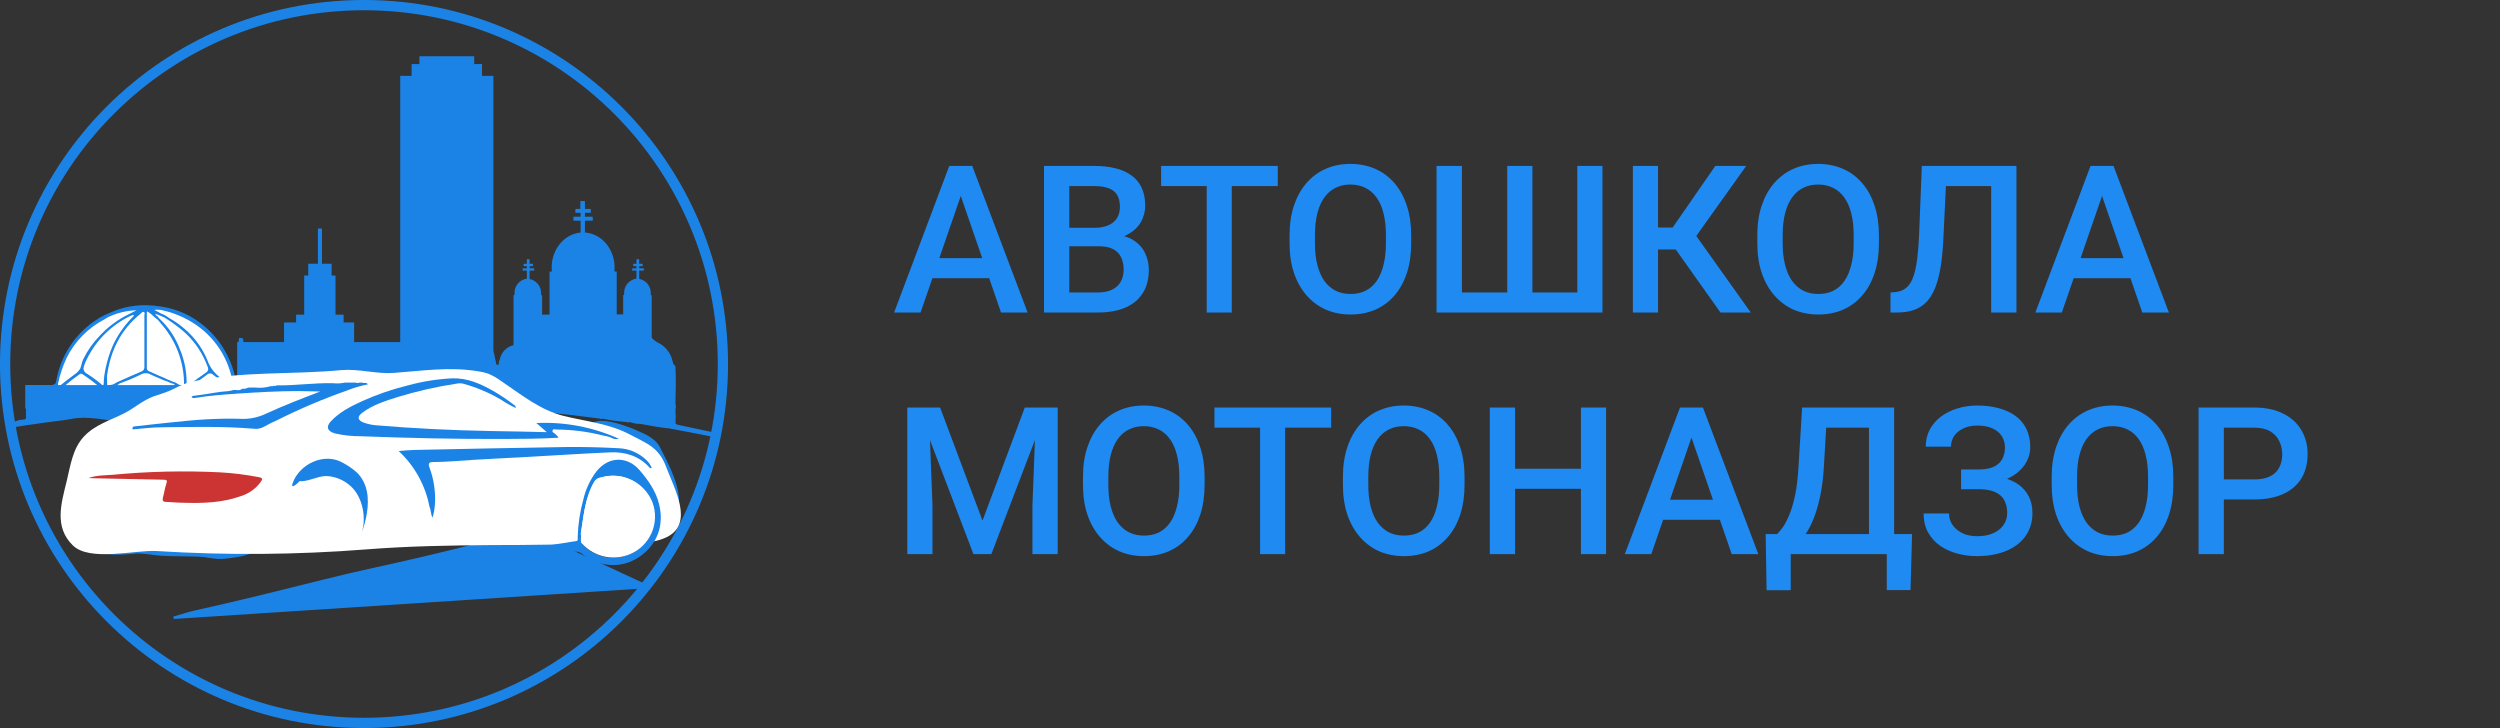 <svg width="776" height="226" viewBox="0 0 776 226" fill="none" xmlns="http://www.w3.org/2000/svg">
<rect x="0" y="0" width="776" height="226" fill="#333333" stroke="none"/>
<g clip-path="url(#clip0_9_57)">
<path d="M197.4 159.14C197.48 165 204.1 165.46 207.88 162.42C214.67 156.96 207.97 144.93 204.88 138.9C203.34 135.9 199.98 134.6 196.97 133.31C194.22 132.14 181.6 127.24 183.29 134.58C184.43 139.5 193.99 140.89 195.36 146.96C196.14 150.55 197.36 155.5 197.4 159.14Z" fill="#1C83E6"/>
<path d="M64.86 160.58C62.46 163.21 59.86 164.11 56.63 165.34C53.4 166.57 50.01 167.92 46.4 167.34C45.22 167.17 44.19 166.7 42.99 166.55C41.36 166.34 39.83 165.36 38.22 164.92C35.88 164.28 32.95 164.57 30.84 163.29" fill="#1C83E6"/>
<path d="M73.46 161.52C71.05 158.52 68.98 156.03 66.46 155.06C64.63 154.36 62.53 154.46 59.87 155.76C55.49 157.89 50.63 161.99 45.42 160.89C41.7 160.11 36.52 159.14 33.09 157.62C27.55 155.18 24.27 161.21 25.5 166.06C26.61 170.42 30.87 171.86 34.91 172.13C37.177 172.218 39.448 172.121 41.7 171.84C44.49 171.6 46.99 172.3 49.79 172.48C53.73 172.74 57.68 172.63 61.63 172.78C64.47 172.89 66.92 173.78 69.75 173.43C72.83 173.09 76.2 172.71 79.01 171.32C77.55 170.5 77.77 168.01 77.18 166.68C76.153 164.816 74.904 163.083 73.46 161.52Z" fill="#1C83E6"/>
<path d="M299.344 57.562L285.75 97H277.531L294.656 51.5H299.906L299.344 57.562ZM310.719 97L297.094 57.562L296.5 51.5H301.781L318.969 97H310.719ZM310.062 80.125V86.344H285.312V80.125H310.062ZM341.125 76.438H329.531L329.469 70.719H339.594C341.302 70.719 342.75 70.469 343.938 69.969C345.146 69.448 346.062 68.708 346.688 67.75C347.312 66.771 347.625 65.594 347.625 64.219C347.625 62.698 347.333 61.458 346.75 60.5C346.167 59.542 345.271 58.844 344.062 58.406C342.875 57.969 341.354 57.75 339.5 57.75H331.906V97H324.062V51.5H339.5C342 51.5 344.229 51.74 346.188 52.219C348.167 52.698 349.844 53.448 351.219 54.469C352.615 55.469 353.667 56.74 354.375 58.281C355.104 59.823 355.469 61.656 355.469 63.781C355.469 65.656 355.021 67.375 354.125 68.938C353.229 70.479 351.906 71.74 350.156 72.719C348.406 73.698 346.229 74.281 343.625 74.469L341.125 76.438ZM340.781 97H327.062L330.594 90.781H340.781C342.552 90.781 344.031 90.49 345.219 89.906C346.406 89.302 347.292 88.479 347.875 87.438C348.479 86.375 348.781 85.135 348.781 83.719C348.781 82.24 348.521 80.958 348 79.875C347.479 78.771 346.656 77.927 345.531 77.344C344.406 76.74 342.938 76.438 341.125 76.438H332.312L332.375 70.719H343.844L345.625 72.875C348.125 72.958 350.177 73.51 351.781 74.531C353.406 75.552 354.615 76.875 355.406 78.5C356.198 80.125 356.594 81.875 356.594 83.75C356.594 86.646 355.958 89.073 354.688 91.031C353.438 92.99 351.635 94.479 349.281 95.5C346.927 96.5 344.094 97 340.781 97ZM382.344 51.5V97H374.562V51.5H382.344ZM396.625 51.5V57.75H360.406V51.5H396.625ZM438.031 73V75.5C438.031 78.938 437.583 82.021 436.688 84.75C435.792 87.479 434.51 89.802 432.844 91.719C431.198 93.635 429.219 95.104 426.906 96.125C424.594 97.125 422.031 97.625 419.219 97.625C416.427 97.625 413.875 97.125 411.562 96.125C409.271 95.104 407.281 93.635 405.594 91.719C403.906 89.802 402.594 87.479 401.656 84.75C400.74 82.021 400.281 78.938 400.281 75.5V73C400.281 69.562 400.74 66.49 401.656 63.781C402.573 61.052 403.865 58.729 405.531 56.812C407.219 54.875 409.208 53.406 411.5 52.406C413.812 51.385 416.365 50.875 419.156 50.875C421.969 50.875 424.531 51.385 426.844 52.406C429.156 53.406 431.146 54.875 432.812 56.812C434.479 58.729 435.76 61.052 436.656 63.781C437.573 66.49 438.031 69.562 438.031 73ZM430.188 75.5V72.938C430.188 70.396 429.938 68.156 429.438 66.219C428.958 64.26 428.24 62.625 427.281 61.312C426.344 59.979 425.188 58.979 423.812 58.312C422.438 57.625 420.885 57.281 419.156 57.281C417.427 57.281 415.885 57.625 414.531 58.312C413.177 58.979 412.021 59.979 411.062 61.312C410.125 62.625 409.406 64.26 408.906 66.219C408.406 68.156 408.156 70.396 408.156 72.938V75.5C408.156 78.042 408.406 80.292 408.906 82.25C409.406 84.208 410.135 85.865 411.094 87.219C412.073 88.552 413.24 89.562 414.594 90.25C415.948 90.917 417.49 91.25 419.219 91.25C420.969 91.25 422.521 90.917 423.875 90.25C425.229 89.562 426.375 88.552 427.312 87.219C428.25 85.865 428.958 84.208 429.438 82.25C429.938 80.292 430.188 78.042 430.188 75.5ZM445.906 51.5H453.781V90.781H467.844V51.5H475.656V90.781H489.594V51.5H497.406V97H445.906V51.5ZM514.656 51.5V97H506.844V51.5H514.656ZM542.031 51.5L523.531 77.438H512.438L511.375 70.625H519.188L532.438 51.5H542.031ZM534.031 97L519.312 76.25L524.375 70.219L543.438 97H534.031ZM583.219 73V75.5C583.219 78.938 582.771 82.021 581.875 84.75C580.979 87.479 579.698 89.802 578.031 91.719C576.385 93.635 574.406 95.104 572.094 96.125C569.781 97.125 567.219 97.625 564.406 97.625C561.615 97.625 559.062 97.125 556.75 96.125C554.458 95.104 552.469 93.635 550.781 91.719C549.094 89.802 547.781 87.479 546.844 84.75C545.927 82.021 545.469 78.938 545.469 75.5V73C545.469 69.562 545.927 66.49 546.844 63.781C547.76 61.052 549.052 58.729 550.719 56.812C552.406 54.875 554.396 53.406 556.688 52.406C559 51.385 561.552 50.875 564.344 50.875C567.156 50.875 569.719 51.385 572.031 52.406C574.344 53.406 576.333 54.875 578 56.812C579.667 58.729 580.948 61.052 581.844 63.781C582.76 66.49 583.219 69.562 583.219 73ZM575.375 75.5V72.938C575.375 70.396 575.125 68.156 574.625 66.219C574.146 64.26 573.427 62.625 572.469 61.312C571.531 59.979 570.375 58.979 569 58.312C567.625 57.625 566.073 57.281 564.344 57.281C562.615 57.281 561.073 57.625 559.719 58.312C558.365 58.979 557.208 59.979 556.25 61.312C555.312 62.625 554.594 64.26 554.094 66.219C553.594 68.156 553.344 70.396 553.344 72.938V75.5C553.344 78.042 553.594 80.292 554.094 82.25C554.594 84.208 555.323 85.865 556.281 87.219C557.26 88.552 558.427 89.562 559.781 90.25C561.135 90.917 562.677 91.25 564.406 91.25C566.156 91.25 567.708 90.917 569.062 90.25C570.417 89.562 571.562 88.552 572.5 87.219C573.438 85.865 574.146 84.208 574.625 82.25C575.125 80.292 575.375 78.042 575.375 75.5ZM619.906 51.5V57.75H598.094V51.5H619.906ZM625.906 51.5V97H618.062V51.5H625.906ZM596.531 51.5H604.312L603.219 74.094C603.073 77.406 602.792 80.323 602.375 82.844C601.958 85.365 601.396 87.521 600.688 89.312C599.979 91.104 599.083 92.573 598 93.719C596.917 94.844 595.615 95.677 594.094 96.219C592.594 96.74 590.833 97 588.812 97H586.812V90.781L588.031 90.688C589.135 90.604 590.083 90.344 590.875 89.906C591.688 89.448 592.375 88.781 592.938 87.906C593.5 87.01 593.969 85.854 594.344 84.438C594.719 83.021 595.01 81.292 595.219 79.25C595.448 77.208 595.615 74.823 595.719 72.094L596.531 51.5ZM653.594 57.562L640 97H631.781L648.906 51.5H654.156L653.594 57.562ZM664.969 97L651.344 57.562L650.75 51.5H656.031L673.219 97H664.969ZM664.312 80.125V86.344H639.562V80.125H664.312ZM284.812 126.5H291.812L304.969 161.594L318.094 126.5H325.094L307.719 172H302.156L284.812 126.5ZM281.625 126.5H288.281L289.438 156.875V172H281.625V126.5ZM321.625 126.5H328.312V172H320.469V156.875L321.625 126.5ZM373.906 148V150.5C373.906 153.938 373.458 157.021 372.562 159.75C371.667 162.479 370.385 164.802 368.719 166.719C367.073 168.635 365.094 170.104 362.781 171.125C360.469 172.125 357.906 172.625 355.094 172.625C352.302 172.625 349.75 172.125 347.438 171.125C345.146 170.104 343.156 168.635 341.469 166.719C339.781 164.802 338.469 162.479 337.531 159.75C336.615 157.021 336.156 153.938 336.156 150.5V148C336.156 144.562 336.615 141.49 337.531 138.781C338.448 136.052 339.74 133.729 341.406 131.812C343.094 129.875 345.083 128.406 347.375 127.406C349.688 126.385 352.24 125.875 355.031 125.875C357.844 125.875 360.406 126.385 362.719 127.406C365.031 128.406 367.021 129.875 368.688 131.812C370.354 133.729 371.635 136.052 372.531 138.781C373.448 141.49 373.906 144.562 373.906 148ZM366.062 150.5V147.938C366.062 145.396 365.812 143.156 365.312 141.219C364.833 139.26 364.115 137.625 363.156 136.312C362.219 134.979 361.062 133.979 359.688 133.312C358.312 132.625 356.76 132.281 355.031 132.281C353.302 132.281 351.76 132.625 350.406 133.312C349.052 133.979 347.896 134.979 346.938 136.312C346 137.625 345.281 139.26 344.781 141.219C344.281 143.156 344.031 145.396 344.031 147.938V150.5C344.031 153.042 344.281 155.292 344.781 157.25C345.281 159.208 346.01 160.865 346.969 162.219C347.948 163.552 349.115 164.562 350.469 165.25C351.823 165.917 353.365 166.25 355.094 166.25C356.844 166.25 358.396 165.917 359.75 165.25C361.104 164.562 362.25 163.552 363.188 162.219C364.125 160.865 364.833 159.208 365.312 157.25C365.812 155.292 366.062 153.042 366.062 150.5ZM398.906 126.5V172H391.125V126.5H398.906ZM413.188 126.5V132.75H376.969V126.5H413.188ZM454.594 148V150.5C454.594 153.938 454.146 157.021 453.25 159.75C452.354 162.479 451.073 164.802 449.406 166.719C447.76 168.635 445.781 170.104 443.469 171.125C441.156 172.125 438.594 172.625 435.781 172.625C432.99 172.625 430.438 172.125 428.125 171.125C425.833 170.104 423.844 168.635 422.156 166.719C420.469 164.802 419.156 162.479 418.219 159.75C417.302 157.021 416.844 153.938 416.844 150.5V148C416.844 144.562 417.302 141.49 418.219 138.781C419.135 136.052 420.427 133.729 422.094 131.812C423.781 129.875 425.771 128.406 428.062 127.406C430.375 126.385 432.927 125.875 435.719 125.875C438.531 125.875 441.094 126.385 443.406 127.406C445.719 128.406 447.708 129.875 449.375 131.812C451.042 133.729 452.323 136.052 453.219 138.781C454.135 141.49 454.594 144.562 454.594 148ZM446.75 150.5V147.938C446.75 145.396 446.5 143.156 446 141.219C445.521 139.26 444.802 137.625 443.844 136.312C442.906 134.979 441.75 133.979 440.375 133.312C439 132.625 437.448 132.281 435.719 132.281C433.99 132.281 432.448 132.625 431.094 133.312C429.74 133.979 428.583 134.979 427.625 136.312C426.688 137.625 425.969 139.26 425.469 141.219C424.969 143.156 424.719 145.396 424.719 147.938V150.5C424.719 153.042 424.969 155.292 425.469 157.25C425.969 159.208 426.698 160.865 427.656 162.219C428.635 163.552 429.802 164.562 431.156 165.25C432.51 165.917 434.052 166.25 435.781 166.25C437.531 166.25 439.083 165.917 440.438 165.25C441.792 164.562 442.938 163.552 443.875 162.219C444.812 160.865 445.521 159.208 446 157.25C446.5 155.292 446.75 153.042 446.75 150.5ZM492.5 145.5V151.719H468.344V145.5H492.5ZM470.281 126.5V172H462.438V126.5H470.281ZM498.531 126.5V172H490.719V126.5H498.531ZM526.156 132.562L512.562 172H504.344L521.469 126.5H526.719L526.156 132.562ZM537.531 172L523.906 132.562L523.312 126.5H528.594L545.781 172H537.531ZM536.875 155.125V161.344H512.125V155.125H536.875ZM587.438 165.781V172H553.906V165.781H587.438ZM555.844 165.781V183.188H548.344L548.062 165.781H555.844ZM593.5 165.781L593.031 183.156H585.656V165.781H593.5ZM581.938 126.5V132.75H560.938V126.5H581.938ZM587.938 126.5V172H580.125V126.5H587.938ZM559.375 126.5H567.219L566.125 144.938C565.958 147.854 565.656 150.479 565.219 152.812C564.781 155.146 564.25 157.24 563.625 159.094C563.021 160.927 562.333 162.552 561.562 163.969C560.792 165.365 559.969 166.573 559.094 167.594C558.219 168.615 557.323 169.49 556.406 170.219C555.51 170.927 554.625 171.521 553.75 172H549.562V165.781H551.594C552.156 165.26 552.781 164.51 553.469 163.531C554.156 162.531 554.823 161.229 555.469 159.625C556.135 158 556.719 155.99 557.219 153.594C557.719 151.198 558.062 148.312 558.25 144.938L559.375 126.5ZM615.031 150.188H608.719V145.719H614.156C616.094 145.719 617.667 145.438 618.875 144.875C620.083 144.292 620.958 143.49 621.5 142.469C622.062 141.427 622.344 140.219 622.344 138.844C622.344 137.615 622.031 136.49 621.406 135.469C620.802 134.448 619.865 133.635 618.594 133.031C617.323 132.406 615.688 132.094 613.688 132.094C612.188 132.094 610.823 132.365 609.594 132.906C608.365 133.448 607.385 134.208 606.656 135.188C605.948 136.167 605.594 137.323 605.594 138.656H597.75C597.75 136.677 598.167 134.906 599 133.344C599.854 131.76 601.01 130.417 602.469 129.312C603.948 128.208 605.646 127.365 607.562 126.781C609.5 126.177 611.542 125.875 613.688 125.875C616.188 125.875 618.448 126.156 620.469 126.719C622.49 127.26 624.229 128.073 625.688 129.156C627.146 130.24 628.26 131.594 629.031 133.219C629.802 134.823 630.188 136.688 630.188 138.812C630.188 140.375 629.823 141.844 629.094 143.219C628.385 144.594 627.365 145.802 626.031 146.844C624.698 147.885 623.094 148.708 621.219 149.312C619.365 149.896 617.302 150.188 615.031 150.188ZM608.719 147.469H615.031C617.552 147.469 619.792 147.729 621.75 148.25C623.708 148.771 625.365 149.531 626.719 150.531C628.073 151.531 629.104 152.771 629.812 154.25C630.521 155.708 630.875 157.385 630.875 159.281C630.875 161.406 630.448 163.302 629.594 164.969C628.76 166.615 627.573 168.01 626.031 169.156C624.49 170.302 622.667 171.167 620.562 171.75C618.479 172.333 616.188 172.625 613.688 172.625C611.667 172.625 609.667 172.375 607.688 171.875C605.729 171.354 603.948 170.562 602.344 169.5C600.76 168.417 599.49 167.042 598.531 165.375C597.573 163.708 597.094 161.708 597.094 159.375H604.969C604.969 160.667 605.333 161.854 606.062 162.938C606.812 164 607.833 164.854 609.125 165.5C610.438 166.125 611.958 166.438 613.688 166.438C615.667 166.438 617.344 166.125 618.719 165.5C620.115 164.875 621.177 164.021 621.906 162.938C622.656 161.854 623.031 160.635 623.031 159.281C623.031 157.99 622.833 156.875 622.438 155.938C622.062 154.979 621.5 154.208 620.75 153.625C620 153.021 619.073 152.573 617.969 152.281C616.865 151.99 615.594 151.844 614.156 151.844H608.719V147.469ZM674.594 148V150.5C674.594 153.938 674.146 157.021 673.25 159.75C672.354 162.479 671.073 164.802 669.406 166.719C667.76 168.635 665.781 170.104 663.469 171.125C661.156 172.125 658.594 172.625 655.781 172.625C652.99 172.625 650.438 172.125 648.125 171.125C645.833 170.104 643.844 168.635 642.156 166.719C640.469 164.802 639.156 162.479 638.219 159.75C637.302 157.021 636.844 153.938 636.844 150.5V148C636.844 144.562 637.302 141.49 638.219 138.781C639.135 136.052 640.427 133.729 642.094 131.812C643.781 129.875 645.771 128.406 648.062 127.406C650.375 126.385 652.927 125.875 655.719 125.875C658.531 125.875 661.094 126.385 663.406 127.406C665.719 128.406 667.708 129.875 669.375 131.812C671.042 133.729 672.323 136.052 673.219 138.781C674.135 141.49 674.594 144.562 674.594 148ZM666.75 150.5V147.938C666.75 145.396 666.5 143.156 666 141.219C665.521 139.26 664.802 137.625 663.844 136.312C662.906 134.979 661.75 133.979 660.375 133.312C659 132.625 657.448 132.281 655.719 132.281C653.99 132.281 652.448 132.625 651.094 133.312C649.74 133.979 648.583 134.979 647.625 136.312C646.688 137.625 645.969 139.26 645.469 141.219C644.969 143.156 644.719 145.396 644.719 147.938V150.5C644.719 153.042 644.969 155.292 645.469 157.25C645.969 159.208 646.698 160.865 647.656 162.219C648.635 163.552 649.802 164.562 651.156 165.25C652.51 165.917 654.052 166.25 655.781 166.25C657.531 166.25 659.083 165.917 660.438 165.25C661.792 164.562 662.938 163.552 663.875 162.219C664.812 160.865 665.521 159.208 666 157.25C666.5 155.292 666.75 153.042 666.75 150.5ZM699.719 155.031H687.875V148.812H699.719C701.781 148.812 703.448 148.479 704.719 147.812C705.99 147.146 706.917 146.229 707.5 145.062C708.104 143.875 708.406 142.521 708.406 141C708.406 139.562 708.104 138.219 707.5 136.969C706.917 135.698 705.99 134.677 704.719 133.906C703.448 133.135 701.781 132.75 699.719 132.75H690.281V172H682.438V126.5H699.719C703.24 126.5 706.229 127.125 708.688 128.375C711.167 129.604 713.052 131.312 714.344 133.5C715.635 135.667 716.281 138.146 716.281 140.938C716.281 143.875 715.635 146.396 714.344 148.5C713.052 150.604 711.167 152.219 708.688 153.344C706.229 154.469 703.24 155.031 699.719 155.031Z" fill="#1E8AF2"/>
<path d="M51.45 98.35C50.61 97.72 49.45 97.58 48.55 96.77C49.631 96.688 50.719 96.758 51.78 96.98C52.24 97.7 53.07 97.57 53.73 97.72C57.072 98.56 60.18 100.146 62.82 102.36C68.136 106.483 71.706 112.456 72.82 119.09C72.88 119.45 73.2 119.95 72.76 120.18C72.32 120.41 71.88 120.01 71.63 119.7C71.002 119.017 70.266 118.442 69.45 118C67.417 116.693 65.87 114.753 65.05 112.48C62.6 106.3 58.05 101.91 52.25 98.7C52.25 98.7 52.1 98.7 52.02 98.7L51.72 98.43V98.26L51.45 98.35Z" fill="#F1F1F2"/>
<path d="M59.32 120C59.07 120 58.84 120.36 58.56 120.06C58.677 116.342 57.995 112.642 56.56 109.21C55.211 105.489 52.989 102.145 50.08 99.46C49.823 99.058 49.482 98.717 49.08 98.46L48.88 98C49.86 98.333 50.819 98.727 51.75 99.18C53.986 100.567 56.106 102.132 58.09 103.86C61.223 106.756 63.622 110.355 65.09 114.36C65.181 114.521 65.238 114.699 65.257 114.882C65.276 115.066 65.258 115.252 65.202 115.428C65.147 115.604 65.056 115.767 64.935 115.907C64.815 116.046 64.666 116.16 64.5 116.24C62.7 117.41 61 118.7 59.32 120Z" fill="#F1F1F2"/>
<path d="M71 120.26L70.56 120.32C67.65 120.32 64.73 120.32 61.82 120.24C61.36 120.24 60.82 120.39 60.44 120.04C61.92 118.97 63.44 117.95 64.87 116.83C65.001 116.694 65.158 116.587 65.333 116.516C65.507 116.445 65.695 116.411 65.883 116.417C66.072 116.422 66.257 116.467 66.427 116.549C66.597 116.63 66.748 116.747 66.87 116.89C68.18 118 69.6 119 71 120.05C70.98 120.119 70.98 120.191 71 120.26Z" fill="#F1F1F2"/>
<path d="M57.83 120.29H57.29C57.197 120.201 57.087 120.132 56.967 120.088C56.846 120.043 56.718 120.023 56.59 120.03L56.54 119.97H56.45L56.1 119.81H56.05C55.768 119.53 55.387 119.373 54.99 119.37C54.906 119.284 54.8 119.222 54.685 119.188C54.569 119.155 54.447 119.152 54.33 119.18C53.668 118.677 52.919 118.301 52.12 118.07C51.91 117.99 51.64 117.92 51.55 118.26C51.46 118.6 51.72 118.61 51.88 118.68C52.5 118.95 53.13 119.19 53.75 119.45C53.862 119.574 54 119.672 54.154 119.737C54.307 119.803 54.473 119.834 54.64 119.83L54.86 119.94C54.71 120.44 54.29 120.24 53.98 120.26C53.09 120.26 52.2 120.32 51.31 120.34C50.742 120.23 50.158 120.23 49.59 120.34C48.709 120.24 47.821 120.24 46.94 120.34C45.673 120.225 44.397 120.225 43.13 120.34H36.73L37.88 119.49C40.139 118.699 42.344 117.76 44.48 116.68C44.911 116.444 45.394 116.32 45.885 116.32C46.376 116.32 46.859 116.444 47.29 116.68C48.35 117.23 49.48 117.68 50.59 118.1C50.79 118.18 51.07 118.34 51.21 118.03C51.35 117.72 51.07 117.6 50.86 117.5C49.6 116.91 48.33 116.32 47.05 115.77C46.804 115.706 46.587 115.558 46.438 115.352C46.288 115.146 46.215 114.894 46.23 114.64C46.23 108.97 46.23 103.29 46.23 97.64C46.245 97.504 46.275 97.37 46.32 97.24C47.62 97.92 48.48 99.05 49.62 99.82C50.18 100.49 50.75 101.15 51.3 101.82C55.619 106.996 57.936 113.55 57.83 120.29Z" fill="#F1F1F2"/>
<path d="M34 117.37C35 109.59 38.15 103 44.37 98C44.66 97.77 44.94 97.3 45.37 97.51C45.8 97.72 45.53 98.16 45.53 98.51C45.53 103.82 45.53 109.14 45.53 114.45C45.56 114.775 45.477 115.102 45.295 115.373C45.113 115.644 44.843 115.845 44.53 115.94C42.21 116.94 39.8 117.85 37.53 119.11C36.762 119.293 36.027 119.593 35.35 120C35.024 120.001 34.708 120.118 34.46 120.33H34C34 119.31 34 118.34 34 117.37Z" fill="#F1F1F2"/>
<path d="M42.31 98.57C39.813 101 37.738 103.829 36.17 106.94C34.56 110.209 33.589 113.756 33.31 117.39C32.72 118.22 33.39 119.29 32.8 120.12L32.44 119.9C30.957 118.646 29.387 117.5 27.74 116.47C26.74 115.8 26.3 115.1 26.93 113.93C27.215 113.324 27.458 112.699 27.66 112.06C30.546 106.148 35.37 101.405 41.33 98.62C41.585 98.515 41.845 98.425 42.11 98.35L42.31 98.57Z" fill="#F1F1F2"/>
<path d="M21.73 120.33H21.28H21.02C20.95 120.321 20.88 120.321 20.81 120.33C22.307 119.019 23.88 117.796 25.52 116.67C25.642 116.564 25.798 116.505 25.96 116.505C26.122 116.505 26.278 116.564 26.4 116.67C28.138 117.814 29.808 119.06 31.4 120.4H30.68C28.275 120.265 25.865 120.265 23.46 120.4H21.73V120.33Z" fill="#F1F1F2"/>
<path d="M26.84 112.12C26.43 112.567 26.165 113.129 26.08 113.73C25.956 114.357 25.698 114.95 25.323 115.468C24.949 115.985 24.467 116.416 23.91 116.73C22.48 117.73 21.12 118.87 19.74 119.94L19.3 120.24C19.266 120.227 19.229 120.226 19.195 120.237C19.16 120.248 19.13 120.27 19.11 120.3C18.75 120.16 18.9 119.84 18.85 119.58C19.433 116.818 20.336 114.133 21.54 111.58C24.111 106.407 28.28 102.199 33.43 99.58C33.632 99.459 33.825 99.326 34.01 99.18C36.833 97.765 39.933 96.986 43.09 96.9C41.83 97.55 40.55 98.16 39.31 98.84C34.142 101.655 29.924 105.939 27.19 111.15C27.045 111.463 26.928 111.787 26.84 112.12Z" fill="#F1F1F2"/>
<path d="M211.06 132C210.56 131.89 210.01 131.89 209.66 131.41C209.78 130.009 209.78 128.601 209.66 127.2C209.835 126.565 209.835 125.895 209.66 125.26C209.76 121.39 209.85 117.52 209.66 113.65C209.202 113.317 208.894 112.818 208.8 112.26C208.562 111.082 208.075 109.968 207.371 108.994C206.668 108.019 205.764 107.206 204.72 106.61C203.798 106.201 202.97 105.605 202.29 104.86V91.62H202C202 91.45 202 91.28 202 91.11C202.045 90.049 201.708 89.006 201.049 88.173C200.39 87.339 199.453 86.77 198.41 86.57V84H199.85V83.28H198.4V82.6H199.48V81.88H198.4V80.45H197.56V81.88H196.56V82.6H197.56V83.32H196.24V84H197.56V86.5C196.465 86.644 195.465 87.194 194.756 88.04C194.046 88.886 193.681 89.967 193.73 91.07C193.72 91.24 193.72 91.41 193.73 91.58H193.43V97.58H191.43V84.29H190.71C190.75 83.885 190.77 83.477 190.77 83.07C190.77 77.26 186.7 72.52 181.56 72.17V68.49H183.99V67.28H181.56V66.06H183.38V64.85H181.56V62.42H180.14V64.85H178.6V66.06H180.22V67.28H178V68.49H180.23V72.18C175.18 72.64 171.23 77.34 171.23 83.07C171.233 83.478 171.256 83.885 171.3 84.29H170.58V97.66H168.27V91.66H167.97C167.98 91.49 167.98 91.32 167.97 91.15C168.013 90.089 167.675 89.048 167.016 88.215C166.358 87.382 165.422 86.812 164.38 86.61V84H165.81V83.28H164.38V82.6H165.45V81.88H164.38V80.45H163.54V81.88H162.54V82.6H163.54V83.32H162.22V84H163.54V86.5C162.445 86.644 161.445 87.194 160.736 88.04C160.026 88.886 159.661 89.967 159.71 91.07C159.7 91.24 159.7 91.41 159.71 91.58H159.4V107.13C158.321 107.385 157.34 107.951 156.579 108.758C155.819 109.565 155.311 110.578 155.12 111.67C154.864 112.107 154.765 112.619 154.84 113.12C154.72 113.184 154.586 113.217 154.45 113.217C154.314 113.217 154.18 113.184 154.06 113.12C154.06 113.12 153.64 110.93 153.15 108.82V23.54H149.62V19.89H147.19V17.46H130.19V19.89H127.76V23.54H124.23V106.18H109.92V100.1H106.66V97.67H104.14V85.52H102.93V81.87H99.93V70.94H98.68V81.87H95.68V85.52H94.42V97.67H91.91V100.1H88.17V106.18H75.51V105.13C74.3 104.65 74.08 104.77 74.08 105.96V106.18H73.62V119.4H73.52C73.42 119.01 73.29 118.63 73.22 118.24C72.468 113.99 70.769 109.963 68.248 106.46C65.728 102.956 62.451 100.064 58.66 98C55.91 96.545 52.929 95.574 49.85 95.13C48.473 94.91 47.084 94.78 45.69 94.74C44.202 94.696 42.713 94.783 41.24 95C39.766 95.202 38.314 95.537 36.9 96C36.18 96.24 35.47 96.51 34.77 96.81C33.495 97.297 32.255 97.872 31.06 98.53C30.4 98.93 29.75 99.35 29.12 99.79C23.011 104.104 18.839 110.642 17.5 118C17.37 118.69 17.29 119.34 16.57 119.3C16.552 119.37 16.525 119.437 16.49 119.5H8.06V129.22H8.13C8.13 129.55 8.13 129.89 7.81 130.12L7.5 130.22C7.102 130.236 6.705 130.273 6.31 130.33C4.985 130.574 3.744 131.148 2.7 132C2.792 132.265 2.866 132.535 2.92 132.81C6.62 132.23 10.32 131.67 14.02 131.16C17.11 130.73 20.23 130.47 23.29 129.84L24.01 129.78L24.49 129.72C24.947 129.777 25.411 129.753 25.86 129.65C28.882 129.744 31.891 130.078 34.86 130.65C38.76 131.56 42.65 132.19 46.54 133.02C48.973 133.527 51.407 134.07 53.84 134.65C55.24 134.98 56.62 134.97 58.02 135.24C58.76 135.455 59.511 135.628 60.27 135.76C61.43 135.86 62.62 136.41 63.79 136.55C64.7 136.66 65.1 134.64 65.85 133.76C66.658 132.518 67.294 131.173 67.74 129.76C67.8 129.61 67.85 129.45 67.9 129.29H75.9V125.55L83.69 125.27C91.3 124.97 98.92 124.96 106.53 124.94C109.29 125.02 112.04 125.1 114.8 124.94C116.399 125.035 118.001 125.035 119.6 124.94C120.485 125.116 121.391 125.164 122.29 125.08C124.129 125.24 125.975 125.29 127.82 125.23C129.259 125.41 130.711 125.47 132.16 125.41C132.788 125.585 133.448 125.615 134.09 125.5H134.6C134.704 125.552 134.819 125.579 134.935 125.579C135.051 125.579 135.166 125.552 135.27 125.5H136.04C136.35 125.5 136.66 125.62 136.98 125.64C141.46 125.9 145.98 126.13 150.44 126.41C154.44 126.67 158.36 126.98 162.32 127.27L176.32 128.7L186.21 129.93C186.276 129.999 186.364 130.043 186.459 130.054C186.554 130.065 186.65 130.042 186.73 129.99H187.16C189.572 130.483 192.014 130.817 194.47 130.99C194.7 131.06 194.92 131.2 195.17 131.07H195.75C196.724 131.435 197.76 131.605 198.8 131.57L199.3 131.67C202.18 132.21 205.06 132.74 207.98 133.01L208.48 133.13C211.98 133.78 215.48 134.42 218.98 135.13L222.1 135.73L222.21 135.5C222.402 135.156 222.612 134.822 222.84 134.5C218.913 133.64 214.987 132.807 211.06 132Z" fill="#1C83E6"/>
<path d="M50.81 97.66L49.74 97.2C49.135 96.827 48.508 96.493 47.86 96.2C48.782 96.069 49.72 96.124 50.62 96.36C54.829 97.312 58.779 99.176 62.19 101.82C67.512 105.968 71.082 111.964 72.19 118.62C72.25 118.99 72.56 119.49 72.13 119.72C71.7 119.95 71.25 119.55 70.99 119.23C70.371 118.548 69.649 117.968 68.85 117.51C66.804 116.199 65.25 114.247 64.43 111.96C63.104 108.665 61.097 105.686 58.54 103.22C57.258 101.981 55.869 100.856 54.39 99.86C53.62 99.34 52.75 98.92 52.01 98.37C51.641 98.085 51.238 97.847 50.81 97.66Z" fill="white"/>
<path d="M58.67 119.46C58.42 119.46 58.2 119.82 57.92 119.52C58.032 115.786 57.35 112.071 55.92 108.62C54.565 104.882 52.333 101.525 49.41 98.83C49.151 98.43 48.81 98.089 48.41 97.83L48.19 97.39C49.173 97.725 50.135 98.119 51.07 98.57C53.317 99.962 55.447 101.534 57.44 103.27C60.577 106.182 62.976 109.798 64.44 113.82C64.532 113.981 64.591 114.16 64.611 114.345C64.631 114.529 64.613 114.716 64.558 114.894C64.502 115.071 64.411 115.235 64.289 115.376C64.167 115.516 64.018 115.63 63.85 115.71C62.08 116.91 60.39 118.2 58.67 119.46Z" fill="white"/>
<path d="M70.39 119.77L69.95 119.83C67.02 119.83 64.09 119.83 61.16 119.75C60.7 119.75 60.16 119.9 59.78 119.54C61.27 118.47 62.78 117.45 64.23 116.32C64.361 116.185 64.52 116.079 64.695 116.008C64.869 115.938 65.057 115.905 65.246 115.912C65.434 115.918 65.619 115.964 65.788 116.047C65.958 116.129 66.108 116.246 66.23 116.39C67.59 117.48 69.02 118.5 70.42 119.55C70.395 119.621 70.385 119.695 70.39 119.77Z" fill="white"/>
<path d="M53 118.9C52.631 118.701 52.25 118.524 51.86 118.37C51.4 118.22 50.93 118.09 50.49 117.9C50.05 117.71 49.49 117.41 48.9 117.19C48.136 116.896 47.389 116.562 46.66 116.19C46.228 115.951 45.743 115.826 45.25 115.826C44.757 115.826 44.272 115.951 43.84 116.19C41.673 117.263 39.443 118.202 37.16 119L36.01 119.84H42.43C43.704 119.72 44.986 119.72 46.26 119.84C47.148 119.745 48.042 119.745 48.93 119.84C49.495 119.735 50.075 119.735 50.64 119.84C51.593 119.987 52.565 119.963 53.51 119.77C53.92 119.68 54.51 119.37 53.91 119.15C53.603 119.082 53.299 118.999 53 118.9Z" fill="white"/>
<path d="M50.67 101.26C50.12 100.58 49.55 99.92 48.98 99.26C47.84 98.49 46.98 97.35 45.67 96.66C45.623 96.793 45.59 96.93 45.57 97.07C45.57 102.77 45.57 108.467 45.57 114.16C45.549 114.415 45.62 114.67 45.77 114.877C45.921 115.085 46.141 115.231 46.39 115.29C47.39 115.73 48.39 116.18 49.39 116.64C49.79 116.82 50.18 116.98 50.59 117.13C51 117.28 51.49 117.57 51.95 117.76L53.56 118.43C54.233 118.618 54.866 118.927 55.43 119.34L55.79 119.49H55.87V119.56C56.132 119.55 56.386 119.644 56.58 119.82H57.12C57.256 113.062 54.968 106.478 50.67 101.26Z" fill="white"/>
<path d="M33.19 116.86C34.19 109.05 37.41 102.38 43.66 97.36C43.94 97.13 44.23 96.65 44.66 96.86C45.09 97.07 44.82 97.52 44.82 97.86C44.82 103.2 44.82 108.54 44.82 113.86C44.852 114.186 44.77 114.513 44.588 114.785C44.405 115.056 44.134 115.256 43.82 115.35C42 116.16 40.14 116.89 38.34 117.74C37.68 118.06 36.99 118.31 36.34 118.63C35.84 118.87 35.22 119.41 34.66 119.42C34.33 119.425 34.011 119.545 33.76 119.76H33.28C33.23 118.81 33.21 117.84 33.19 116.86Z" fill="white"/>
<path d="M41.59 98C39.083 100.44 36.998 103.278 35.42 106.4C34.491 108.342 33.761 110.372 33.24 112.46C32.749 114.217 32.414 116.014 32.24 117.83C32.24 117.93 32.24 119.77 31.99 119.64L31.64 119.43C30.176 118.179 28.626 117.032 27 116C26.698 115.853 26.438 115.632 26.244 115.357C26.05 115.083 25.928 114.764 25.89 114.43C25.957 114.017 26.064 113.612 26.21 113.22C26.404 112.652 26.641 112.101 26.92 111.57C29.796 105.613 34.628 100.823 40.61 98C40.864 97.894 41.125 97.803 41.39 97.73L41.59 98Z" fill="white"/>
<path d="M20.92 119.84H20.46H20.2C20.131 119.826 20.059 119.826 19.99 119.84C21.493 118.521 23.072 117.292 24.72 116.16C24.843 116.051 25.001 115.991 25.165 115.991C25.329 115.991 25.487 116.051 25.61 116.16C27.35 117.305 29.02 118.554 30.61 119.9H29.89C27.472 119.76 25.048 119.76 22.63 119.9H20.92V119.84Z" fill="white"/>
<path d="M25.84 111.51C25.71 111.82 25.58 112.14 25.47 112.45C25.333 113.132 25.139 113.801 24.89 114.45C24.436 115.177 23.824 115.792 23.1 116.25C21.67 117.25 20.31 118.4 18.91 119.48L18.48 119.78C18.451 119.759 18.416 119.747 18.38 119.747C18.344 119.747 18.309 119.759 18.28 119.78C17.92 119.64 18.07 119.32 18.02 119.07C18.602 116.282 19.511 113.574 20.73 111C23.322 105.828 27.503 101.622 32.66 99C32.869 98.885 33.066 98.751 33.25 98.6C36.086 97.18 39.2 96.401 42.37 96.32C41.1 96.96 39.82 97.58 38.57 98.26C35.714 99.836 33.131 101.862 30.92 104.26C28.851 106.39 27.136 108.838 25.84 111.51Z" fill="white"/>
<path d="M75.89 119.53H7.84V126.82H75.89V119.53Z" fill="#1C83E6"/>
<path d="M53.82 191.39C56.02 190.76 58.21 190 60.43 189.51C73.66 186.58 86.84 183.3 100 180C110.53 177.32 121.13 175.21 131.67 172.7C141.54 170.35 151.4 167.91 161.23 165.27C163.259 164.808 165.386 165.085 167.23 166.05C178.38 171.05 189.52 176.28 200.66 181.43C200.887 181.534 201.089 181.686 201.251 181.876C201.414 182.066 201.533 182.289 201.6 182.53L53.9 192.13L53.82 191.39Z" fill="#1C83E6"/>
<path d="M112.99 224.39C174.515 224.39 224.39 174.515 224.39 112.99C224.39 51.465 174.515 1.59 112.99 1.59C51.465 1.59 1.59 51.465 1.59 112.99C1.59 174.515 51.465 224.39 112.99 224.39Z" stroke="#1C83E6" stroke-width="3.18" stroke-miterlimit="10"/>
<path d="M206.77 144.93C209.32 151.73 215.53 162.5 206.98 166.71C201.41 169.44 194.42 168.25 188.48 168.51C176.48 169.05 164.42 169.19 152.39 169.19C139.54 169.3 126.67 169.51 113.73 170.53C102.85 171.383 91.947 171.85 81.02 171.93C70.22 172.01 59.423 171.713 48.63 171.04C42.03 170.63 27.91 174.44 22.63 169.31C16.74 163.58 19 156.31 20.71 149.31C21.88 144.49 22.53 139.31 26.01 135.54C29.49 131.77 34.35 130.47 38.61 128.26C41.72 126.65 44.37 124.26 47.68 123.03C49.44 122.4 51.21 121.96 52.92 121.17C54.63 120.38 56.12 119.56 57.8 118.97C58.456 118.749 59.124 118.562 59.8 118.41C75.23 115.13 90.62 116.35 106.08 114.87C111.52 114.46 116.87 116.13 122.22 115.75C131.22 115.11 139.46 113.75 148.61 115.28C149.585 115.421 150.545 115.649 151.48 115.96C152.898 116.552 154.241 117.311 155.48 118.22C161.74 122.43 167.65 127.32 175.04 129.13C181.93 130.82 189.04 131.46 195.44 134.84C201 137.75 204.49 138.86 206.77 144.93Z" fill="white"/>
<path d="M169.72 134.14L166.49 131.31C175.292 130.893 184.068 132.565 192.1 136.19C191.671 136.303 191.223 136.325 190.785 136.252C190.347 136.18 189.93 136.016 189.56 135.77C188.801 135.511 188.022 135.317 187.23 135.19C182.484 133.982 177.608 133.358 172.71 133.33C172.32 133.33 171.71 132.99 171.52 133.62C171.33 134.25 171.98 134.31 172.24 134.62C172.5 134.93 173.12 135.27 173.35 135.86C167.82 136.22 162.35 136.22 156.85 136.25C141.85 136.32 126.92 135.98 111.97 135.41C109.278 135.43 106.593 135.134 103.97 134.53C101.63 133.88 101.08 132.53 102.69 130.79C105.32 127.95 108.69 126.23 112.16 124.63C116.806 122.513 121.64 120.839 126.6 119.63C131.119 118.393 135.76 117.655 140.44 117.43C145.04 117.31 149.05 119.07 152.94 121.26C155.192 122.557 157.357 124 159.42 125.58C159.74 125.82 160.14 125.95 160.08 126.64C158.503 125.91 156.988 125.054 155.55 124.08C151.842 121.896 147.861 120.214 143.71 119.08C143.067 118.945 142.403 118.945 141.76 119.08C135.599 120.015 129.513 121.392 123.55 123.2C119.68 124.44 115.73 125.62 112.41 128.15C111.82 128.6 111.26 129.15 111.34 129.81C111.42 130.47 112.16 130.91 112.93 131.19C114.167 131.625 115.454 131.901 116.76 132.01C128.6 133.01 140.46 133.57 152.34 133.79C158 133.87 163.69 134 169.72 134.14Z" fill="#1C83E6"/>
<path d="M27.47 148.38C29.92 147.51 32.47 147.55 34.92 147.38C45.987 146.319 57.116 146.061 68.22 146.61C72.3 146.829 76.36 147.334 80.37 148.12C81.72 148.39 81.46 148.82 80.89 149.65C79.395 151.682 77.295 153.188 74.89 153.95C68.89 156.14 62.68 156.25 56.42 156.04C54.8 156.04 53.19 155.83 51.57 155.79C50.57 155.79 50.36 155.39 50.57 154.47C50.97 153.02 51.17 151.47 51.65 150.09C51.99 149.09 51.74 148.92 50.77 148.9C43.65 148.78 36.52 148.61 29.4 148.46L27.47 148.38Z" fill="#CC3333"/>
<path d="M133.31 157.27C132.042 150.643 128.693 144.593 123.75 140C125.41 139.88 126.9 139.7 128.39 139.67C144.1 139.35 159.81 138.99 175.52 138.76C181.03 138.69 186.52 138.83 192.04 139.13C195.23 139.254 198.264 140.542 200.57 142.75C201.334 143.431 201.923 144.285 202.29 145.24C201.78 145.55 201.66 145.16 201.42 144.91C198.16 141.44 193.98 140.22 189.42 140.41C180.5 140.8 171.58 141.41 162.66 141.89C157.52 142.18 152.37 142.4 147.23 142.72C143 142.98 138.78 143.39 134.53 143.42C133.53 143.42 132.73 143.53 133.29 145.06C134.661 148.713 135.244 152.615 135 156.51C134.902 157.917 134.66 159.311 134.28 160.67C133.63 159.62 133.83 158.35 133.31 157.27Z" fill="#1C83E6"/>
<path d="M75.18 120.65C75.749 120.76 76.339 120.661 76.84 120.37L77.42 120.29H79.23C80.87 120.481 82.532 120.328 84.11 119.84C84.266 119.891 84.432 119.906 84.595 119.884C84.758 119.861 84.914 119.802 85.05 119.71C85.39 119.93 85.68 119.71 85.98 119.61C91.75 119.71 97.47 118.81 103.24 118.94C104.555 119.082 105.885 119.018 107.18 118.75H110.25C110.728 118.905 111.242 118.905 111.72 118.75H112.41C112.94 119.09 113.78 118.5 114.16 119.32C111.856 119.764 109.602 120.434 107.43 121.32C100.043 123.92 92.832 126.993 85.84 130.52C84.564 131.062 83.322 131.68 82.12 132.37C81.05 133.019 79.784 133.263 78.55 133.06C69.11 132.29 59.65 132.52 50.2 132.63C47.2 132.63 44.26 133.04 41.29 133.27C40.8 132.88 41.29 132.66 41.44 132.39C45.15 131.98 48.85 131.54 52.56 131.17C56.27 130.8 60.09 130.37 63.87 130.17C67.65 129.97 71.15 129.87 74.78 130.01C77.432 130.12 80.071 129.585 82.47 128.45C87.93 125.93 93.54 123.76 99.41 121.52C96.97 121.52 94.8 121.39 92.63 121.39C86.26 121.39 79.9 121.76 73.55 122.19C69.33 122.47 65.1 122.79 60.91 123.47C60.581 123.532 60.245 123.552 59.91 123.53C59.74 123.53 59.59 123.31 59.43 123.19C59.572 123.057 59.739 122.952 59.92 122.88C60.71 122.76 61.51 122.68 62.3 122.57C65.15 122.2 67.96 121.57 70.83 121.41C71.317 121.345 71.798 121.244 72.27 121.11C73.21 120.84 74.3 121.52 75.18 120.65Z" fill="#1C83E6"/>
<path d="M160.09 171.81C162.56 171.22 165.04 170.64 167.5 170.02C170.177 169.359 172.888 168.842 175.62 168.47C176.62 168.32 177.62 168.07 178.62 167.99C179.62 167.91 179.3 167.26 179.31 166.79C179.416 162.834 180.001 158.906 181.05 155.09C181.775 151.901 183.172 148.904 185.15 146.3C189.15 141.36 194.96 141.73 198.59 146.02C201.18 149.02 203.64 152.5 204.59 156.53C206.2 163.07 204.02 169.03 198.53 172.8C196.949 173.911 195.159 174.69 193.268 175.089C191.377 175.488 189.425 175.498 187.53 175.12C185.119 174.71 182.857 173.676 180.97 172.12C180.301 171.532 179.44 171.209 178.55 171.21C173.298 171.151 168.048 171.419 162.83 172.01L160.72 172.21C160.5 172.08 160.12 172.22 160.09 171.81ZM180.28 165.72C180.56 166.92 179.92 167.91 180.81 168.93C182.341 170.621 184.297 171.87 186.476 172.547C188.655 173.223 190.975 173.301 193.194 172.773C195.413 172.245 197.45 171.131 199.091 169.547C200.732 167.962 201.917 165.966 202.523 163.767C203.128 161.567 203.131 159.246 202.532 157.045C201.933 154.844 200.753 152.844 199.117 151.255C197.48 149.666 195.446 148.546 193.229 148.012C191.011 147.478 188.69 147.55 186.51 148.22C186.109 148.257 185.722 148.384 185.376 148.589C185.03 148.795 184.734 149.076 184.51 149.41C181.5 154.54 181.16 160.28 180.28 165.72Z" fill="#1C83E6"/>
<path d="M180.28 165.72C181.17 160.28 181.53 154.54 184.59 149.41C184.817 149.078 185.113 148.799 185.458 148.594C185.804 148.388 186.19 148.261 186.59 148.22C189.716 147.286 193.078 147.55 196.019 148.961C198.961 150.372 201.271 152.828 202.5 155.85C203.659 158.913 203.586 162.306 202.298 165.317C201.01 168.328 198.606 170.723 195.59 172C193.107 173.059 190.359 173.33 187.717 172.775C185.075 172.221 182.668 170.868 180.82 168.9C179.92 167.91 180.57 166.92 180.28 165.72Z" fill="white"/>
<path d="M113.89 159.25C114.61 154.67 114.15 149.91 110.72 146.62C109.397 145.447 107.936 144.44 106.37 143.62C100.69 140.37 93.01 143.96 90.87 149.89C89.93 152.49 93.06 149.35 92.99 149.34C95.43 149.64 98.57 147.75 101.24 147.76C104.074 147.867 106.777 148.985 108.86 150.91C112.65 154.32 113.86 161.06 112.15 165.74C112.938 163.638 113.521 161.464 113.89 159.25Z" fill="#1C83E6"/>
</g>
<defs>
<clipPath id="clip0_9_57">
<rect width="775.61" height="225.98" fill="white"/>
</clipPath>
</defs>
</svg>
